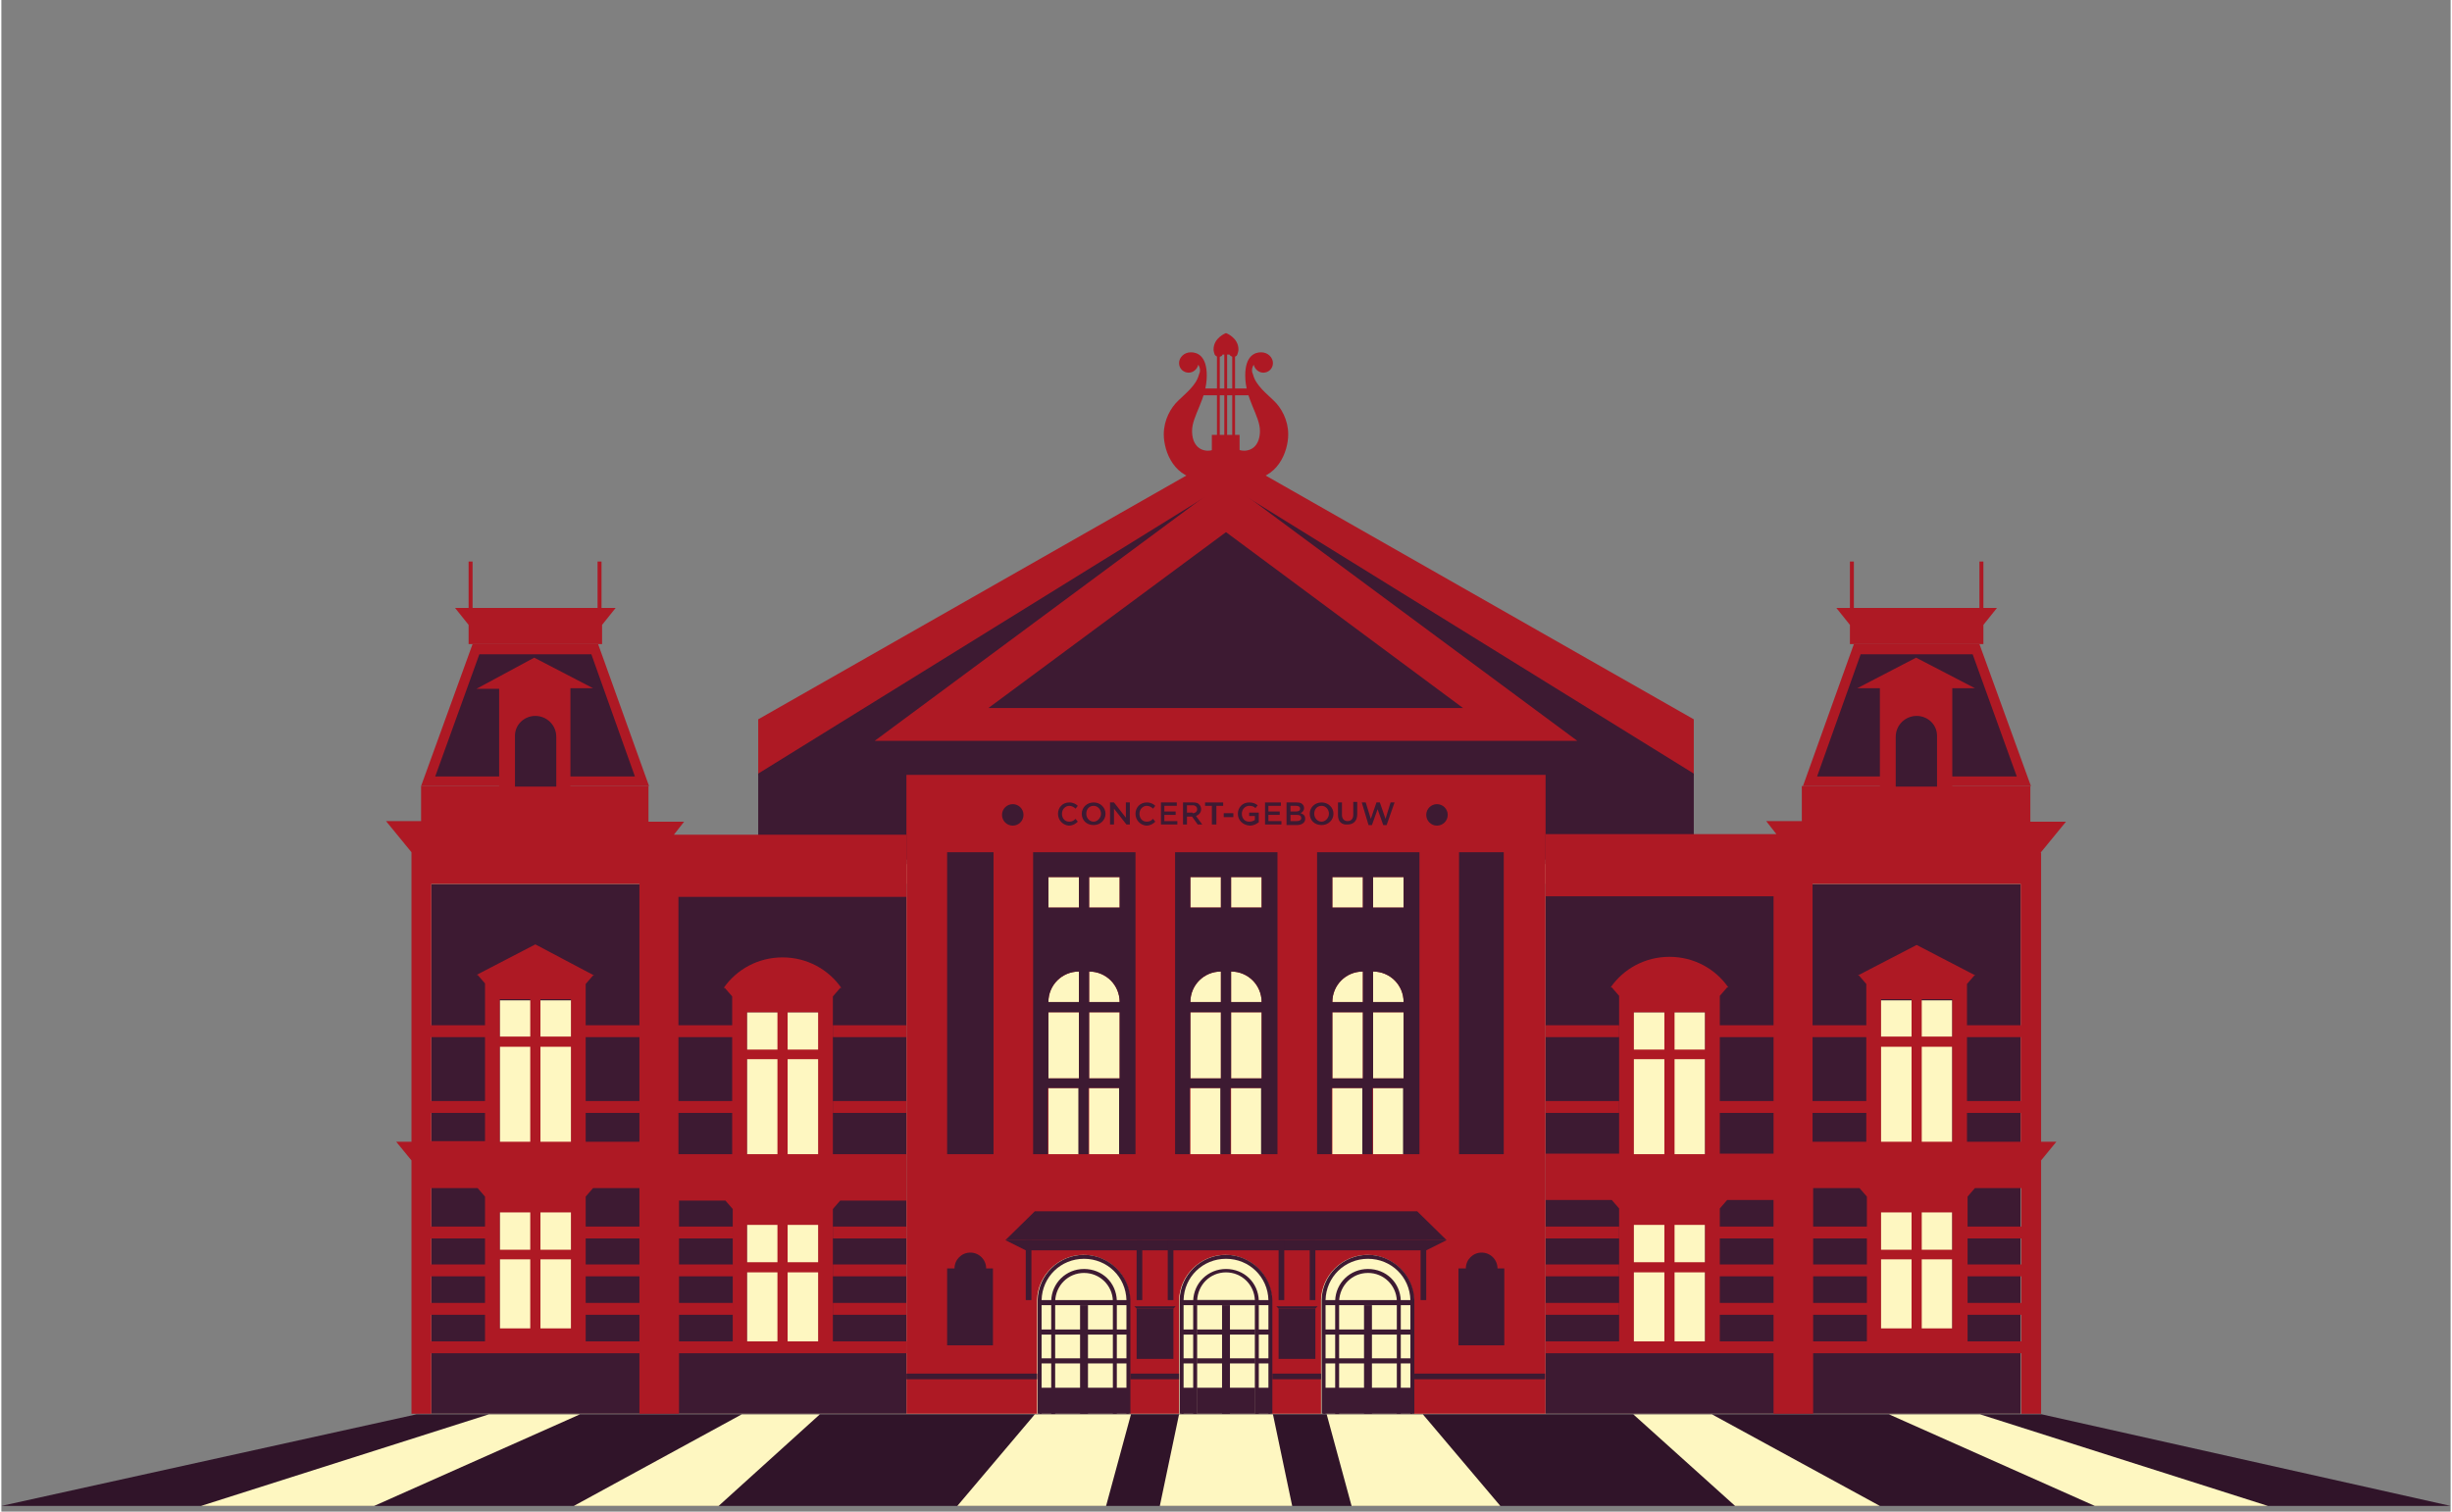 <svg xmlns="http://www.w3.org/2000/svg" width="433" height="267" viewBox="0 0 433 267.3"><rect x="0" y="0" width="433" height="267.3" fill="#808080" stroke="none"/><style type="text/css">  
	.st0{fill:#AE1924;}
	.st1{fill:#3D1A32;}
	.st2{fill:#FEF7C1;}
	.st3{fill:#0D1221;}
	.st4{fill:none;}
	.st5{fill:#301429;}
</style><polygon class="st0" points="216.5 80.1 133.8 127.2 133.8 137.2 299.2 137.2 299.2 127.2 "/><polygon class="st1" points="216.5 85.6 133.8 136.8 133.8 152 299.2 152 299.2 136.8 "/><rect x="212.2" y="68.7" class="st0" width="8.6" height="1.2"/><rect x="214" y="76.9" class="st0" width="4.9" height="3.8"/><path class="st0" d="M215.9 62.7c-0.1 0.3-0.4 0.4-0.7 0.4 -0.3 0-0.6-0.2-0.7-0.4h0c-0.1-0.3-0.2-0.6-0.2-0.9 0-2.1 2.2-2.9 2.2-2.9s2.2 0.8 2.2 2.9c0 0.3-0.1 0.6-0.2 0.9h0c-0.1 0.3-0.4 0.4-0.7 0.4 -0.3 0-0.6-0.2-0.7-0.4H215.9z"/><rect x="216.2" y="61.8" class="st0" width="0.5" height="17.1"/><rect x="217.6" y="61.8" class="st0" width="0.5" height="17.1"/><rect x="214.9" y="61.8" class="st0" width="0.5" height="17.1"/><path class="st0" d="M216.5 77.1c0 0-0.9 2.6-3.2 2.6 -1.5 0-2.8-1.1-2.8-3.5 0-2.7 2.6-5.6 2.6-9.8 0-3.5-1.7-4.1-2.8-4.1 -1.3 0-2.1 1-2.1 1.9 0 1 0.8 1.7 1.7 1.7 0.8 0 1.5-0.6 1.7-1.4 0.2 0.3 0.3 0.7 0.3 0.9 0 0.2 0 0.4-0.1 0.6l-0.1 0.3c-0.5 1.9-2.5 3.4-3.6 4.5 -1.4 1.3-2.6 3.5-2.6 6 0 3.1 1.9 8 7.1 8h0 3.7"/><path class="st0" d="M216.5 77.1c0 0 0.9 2.6 3.2 2.6 1.5 0 2.8-1.1 2.8-3.5 0-2.7-2.6-5.6-2.6-9.8 0-3.5 1.7-4.1 2.8-4.1 1.3 0 2.1 1 2.1 1.9 0 1-0.8 1.7-1.7 1.7 -0.8 0-1.5-0.6-1.7-1.4 -0.2 0.3-0.3 0.7-0.3 0.9 0 0.2 0 0.4 0.1 0.6l0.1 0.3c0.5 1.9 2.5 3.4 3.6 4.5 1.4 1.3 2.6 3.5 2.6 6 0 3.1-1.9 8-7.1 8h0 -3.7"/><rect x="76" y="152.8" class="st2" width="281" height="97.2"/><rect x="216.5" y="235.1" class="st1" width="5.1" height="0.9"/><rect x="216.5" y="229.9" class="st3" width="5.1" height="0.9"/><rect x="216.5" y="240.2" class="st1" width="5.1" height="0.9"/><rect x="216.5" y="245.4" class="st1" width="5.1" height="4.6"/><rect x="216.5" y="230.8" class="st1" width="0.7" height="19.2"/><rect x="211.4" y="235.1" class="st1" width="5.1" height="0.9"/><rect x="211.4" y="229.9" class="st3" width="5.1" height="0.9"/><rect x="211.4" y="240.2" class="st1" width="5.1" height="0.9"/><rect x="211.4" y="245.4" class="st1" width="5.1" height="4.6"/><rect x="215.8" y="230.8" class="st1" width="0.7" height="19.2"/><path class="st0" d="M160 137v113h48.2v-2.6 -4 -13.5h0c0.1-4.4 3.8-8 8.2-8 4.5 0 8.1 3.6 8.2 8h0v13.5 4 2.6H273V137H160zM192.3 155.1h5.4v5.4h-5.4V155.1zM192.3 176.9v-5.1c3 0 5.4 2.4 5.4 5.4v0h-5.4V176.9zM192.3 179h5.4v11.7h-5.4V179zM192.3 192.4h5.4v11.7h-5.4V192.4zM185.1 155.1h5.4v5.4h-5.4V155.1zM185.1 177.2c0-3 2.4-5.4 5.4-5.4v5.1 0.3L185.1 177.2 185.1 177.2zM185.1 179h5.4v11.7h-5.4V179zM185.1 192.4h5.4v11.7h-5.4V192.4zM199.6 250h-0.7 -15.1 -0.7v-20.1h0c0.1-4.4 3.8-8 8.2-8 4.5 0 8.1 3.6 8.2 8h0V250zM215.6 204.1h-5.4v-11.7h5.4V204.1zM215.6 190.7h-5.4V179h5.4V190.7zM215.6 176.9v0.3h-5.4v0c0-3 2.4-5.4 5.4-5.4V176.9zM215.6 160.5h-5.4v-5.4h5.4V160.5zM222.8 204.1h-5.4v-11.7h5.4V204.1zM222.8 190.7h-5.4V179h5.4V190.7zM222.8 177.2h-5.4v-0.3 -5.1C220.4 171.8 222.8 174.2 222.8 177.2L222.8 177.2zM222.8 160.5h-5.4v-5.4h5.4V160.5zM242.5 155.1h5.4v5.4h-5.4V155.1zM242.5 176.9v-5.1c3 0 5.4 2.4 5.4 5.4v0h-5.4V176.9zM242.5 179h5.4v11.7h-5.4V179zM242.5 192.4h5.4v11.7h-5.4V192.4zM235.3 155.1h5.4v5.4h-5.4V155.1zM235.3 177.2c0-3 2.4-5.4 5.4-5.4v5.1 0.3L235.3 177.2 235.3 177.2zM235.3 179h5.4v11.7h-5.4V179zM235.3 192.4h5.4v11.7h-5.4V192.4zM249.8 250h-0.7 -15.1 -0.7v-20.1h0c0.1-4.4 3.8-8 8.2-8 4.5 0 8.1 3.6 8.2 8h0V250z"/><rect x="235.3" y="192.4" class="st4" width="5.4" height="11.7"/><rect x="235.3" y="155.1" class="st4" width="5.4" height="5.4"/><rect x="217.4" y="155.1" class="st4" width="5.4" height="5.4"/><rect x="235.3" y="179" class="st4" width="5.4" height="11.7"/><path class="st4" d="M240.7 176.9v-5.1c-3 0-5.4 2.4-5.4 5.4v0h5.4V176.9z"/><rect x="210.2" y="155.1" class="st4" width="5.4" height="5.4"/><rect x="217.4" y="192.4" class="st4" width="5.4" height="11.7"/><rect x="217.4" y="179" class="st4" width="5.4" height="11.7"/><path class="st4" d="M222.8 177.2c0-3-2.4-5.4-5.4-5.4v5.1 0.3L222.8 177.2 222.8 177.2z"/><rect x="242.5" y="179" class="st4" width="5.4" height="11.7"/><rect x="242.5" y="192.4" class="st4" width="5.4" height="11.7"/><rect x="235.8" y="229.9" class="st4" width="8.1" height="5.5"/><rect x="245.7" y="237.2" class="st4" width="8.1" height="5.5"/><rect x="235.8" y="237.2" class="st4" width="8.1" height="5.5"/><path class="st4" d="M247.9 177.2c0-3-2.4-5.4-5.4-5.4v5.1 0.3L247.9 177.2 247.9 177.2z"/><path class="st4" d="M215.6 176.9v-5.1c-3 0-5.4 2.4-5.4 5.4v0h5.4V176.9z"/><path class="st4" d="M235.8 228.1h17.9c-0.1-4.8-4.1-8.7-9-8.7C239.9 219.4 236 223.3 235.8 228.1z"/><rect x="242.5" y="155.1" class="st4" width="5.4" height="5.4"/><rect x="245.7" y="229.9" class="st4" width="8.1" height="5.5"/><rect x="185.1" y="192.4" class="st4" width="5.4" height="11.7"/><rect x="210.2" y="179" class="st4" width="5.4" height="11.7"/><rect x="192.3" y="192.4" class="st4" width="5.4" height="11.7"/><rect x="185.1" y="155.1" class="st4" width="5.4" height="5.4"/><rect x="185.1" y="179" class="st4" width="5.4" height="11.7"/><rect x="179.2" y="237.2" class="st4" width="8.1" height="5.5"/><path class="st4" d="M188.2 219.4c-4.9 0-8.8 3.9-9 8.7h17.9C197 223.3 193.1 219.4 188.2 219.4z"/><rect x="179.2" y="229.9" class="st4" width="8.1" height="5.5"/><path class="st4" d="M190.5 176.9v-5.1c-3 0-5.4 2.4-5.4 5.4v0h5.4V176.9z"/><rect x="210.2" y="192.4" class="st4" width="5.4" height="11.7"/><rect x="192.3" y="179" class="st4" width="5.4" height="11.7"/><path class="st4" d="M197.7 177.2c0-3-2.4-5.4-5.4-5.4v5.1 0.3L197.7 177.2 197.7 177.2z"/><rect x="192.3" y="155.1" class="st4" width="5.4" height="5.4"/><rect x="189.1" y="237.2" class="st4" width="8.1" height="5.5"/><rect x="189.1" y="229.9" class="st4" width="8.1" height="5.5"/><polygon class="st1" points="154.4 131 160 137 273 137 278.6 131 "/><path class="st1" d="M167.2 150.7v53.4h17.8v-11.7h5.4v11.7h1.8v-11.7h5.4v11.7h12.5v-11.7h5.4v11.7h1.8v-11.7h5.4v11.7h12.5v-11.7h5.4v11.7h1.8v-11.7h5.4v11.7h17.8v-53.4H167.2zM190.5 190.7h-5.4V179h5.4V190.7zM190.5 176.9v0.3h-5.4v0c0-3 2.4-5.4 5.4-5.4V176.9zM190.5 160.5h-5.4v-5.4h5.4V160.5zM197.7 190.7h-5.4V179h5.4V190.7zM197.7 177.2h-5.4v-0.3 -5.1C195.3 171.8 197.7 174.2 197.7 177.2L197.7 177.2zM197.7 160.5h-5.4v-5.4h5.4V160.5zM215.6 190.7h-5.4V179h5.4V190.7zM215.6 176.9v0.3h-5.4v0c0-3 2.4-5.4 5.4-5.4V176.9zM215.6 160.5h-5.4v-5.4h5.4V160.5zM222.8 190.7h-5.4V179h5.4V190.7zM222.8 177.2h-5.4v-0.3 -5.1C220.4 171.8 222.8 174.2 222.8 177.2L222.8 177.2zM222.8 160.5h-5.4v-5.4h5.4V160.5zM240.7 190.7h-5.4V179h5.4V190.7zM240.7 176.9v0.3h-5.4v0c0-3 2.4-5.4 5.4-5.4V176.9zM240.7 160.5h-5.4v-5.4h5.4V160.5zM247.9 190.7h-5.4V179h5.4V190.7zM247.9 177.2h-5.4v-0.3 -5.1C245.5 171.8 247.9 174.2 247.9 177.2L247.9 177.2zM247.9 160.5h-5.4v-5.4h5.4V160.5z"/><rect x="175.4" y="150.2" class="st0" width="7" height="54.8"/><rect x="250.7" y="150.2" class="st0" width="7" height="54.8"/><rect x="225.6" y="150.2" class="st0" width="7" height="54.8"/><rect x="200.5" y="150.2" class="st0" width="7" height="54.8"/><polygon class="st0" points="216.5 85 154.4 131 278.6 131 "/><polygon class="st1" points="174.5 125.2 216.5 94.1 258.4 125.2 "/><rect x="257.6" y="224.3" class="st1" width="8.1" height="13.6"/><rect x="167.2" y="224.3" class="st1" width="8.1" height="13.6"/><polygon class="st0" points="358.8 139 318.5 139 327.5 113.9 349.7 113.9 "/><polygon class="st1" points="321 137.3 328.7 115.7 348.5 115.7 356.3 137.3 "/><path class="st1" d="M273 156.3V250h84v-93.7H273zM301.2 237.2h-12.7V179h12.7V237.2zM344.9 235.1h-12.7v-58.2h12.7V235.1z"/><path class="st0" d="M360.5 150.8l4.5-5.5h-6.3V139h-13.8v-17.3h4l-10.4-5.4 -10.4 5.4h4V139h-13.8v6.2h-6.3l1.8 2.3H273v11h40.3v45.5h-9.5v-27.9l1.3-1.5h0.2c-2.3-3.3-6.1-5.4-10.4-5.4 -4.3 0-8.1 2.1-10.4 5.4h0.2l1.3 1.5v27.9h-13v8.2h11.7l1.3 1.5v25.1h17.8v-25.1l1.3-1.5h8.2V250h7v-39.9h8.2l1.3 1.5v25.9h17.8v-25.9l1.3-1.5h8.2V250h3.5v-44.8l2.7-3.3h-2.7V150.8zM294 237.2h-5.4V225h5.4V237.2zM294 223.2h-5.4v-6.6h5.4V223.2zM294 204.1h-5.4v-16.8h5.4V204.1zM294 185.6h-5.4V179h5.4V185.6zM301.2 237.2h-5.4V225h5.4V237.2zM301.2 223.2h-5.4v-6.6h5.4V223.2zM301.2 204.1h-5.4v-16.8h5.4V204.1zM301.2 185.6h-5.4V179h5.4V185.6zM337.7 234.9h-5.4v-12.2h5.4V234.9zM337.7 221h-5.4v-6.6h5.4V221zM337.7 201.9h-5.4v-16.8h5.4V201.9zM337.7 183.3h-5.4v-6.6h5.4V183.3zM344.9 234.9h-5.4v-12.2h5.4V234.9zM344.9 221h-5.4v-6.6h5.4V221zM344.9 201.9h-5.4v-16.8h5.4V201.9zM344.9 183.3h-5.4v-6.6h5.4V183.3zM357 201.9h-9.5v-27.9l1.3-1.5h0.2l-10.4-5.4 -10.4 5.4h0.2l1.3 1.5v27.9h-9.5v-45.6H357V201.9z"/><path class="st1" d="M338.6 126.6c-2 0-3.7 1.6-3.7 3.7v8.8h7.3v-8.8C342.3 128.2 340.6 126.6 338.6 126.6z"/><polygon class="st0" points="324.4 107.5 326.8 110.5 326.8 113.9 350.4 113.9 350.4 110.5 352.8 107.5 "/><rect x="326.8" y="99.3" class="st0" width="0.7" height="8.3"/><rect x="349.7" y="99.3" class="st0" width="0.7" height="8.3"/><rect x="273" y="181.3" class="st0" width="13" height="2.1"/><rect x="273" y="194.7" class="st0" width="13" height="2.1"/><rect x="346.3" y="181.3" class="st0" width="13" height="2.1"/><rect x="346.3" y="194.7" class="st0" width="13" height="2.1"/><rect x="303.6" y="181.3" class="st0" width="27.3" height="2.1"/><rect x="273" y="216.9" class="st0" width="13" height="2.1"/><rect x="346.3" y="216.9" class="st0" width="13" height="2.1"/><rect x="303.6" y="216.9" class="st0" width="27.3" height="2.1"/><rect x="273" y="223.6" class="st0" width="13" height="2.1"/><rect x="346.3" y="223.6" class="st0" width="13" height="2.1"/><rect x="303.6" y="223.6" class="st0" width="27.3" height="2.1"/><rect x="273" y="230.4" class="st0" width="13" height="2.1"/><rect x="346.3" y="230.4" class="st0" width="13" height="2.1"/><rect x="303.6" y="230.4" class="st0" width="27.3" height="2.1"/><rect x="273" y="237.2" class="st0" width="86.4" height="2.1"/><rect x="303.6" y="194.7" class="st0" width="27.3" height="2.1"/><polygon class="st0" points="74.2 139 114.5 139 105.5 113.9 83.3 113.9 "/><polygon class="st1" points="112 137.3 104.3 115.7 84.5 115.7 76.7 137.3 "/><path class="st1" d="M76 156.3V250h84v-93.7H76zM131.8 179h12.7v58.2h-12.7V179zM88.1 176.9h12.7v58.2H88.1V176.9z"/><path class="st0" d="M72.5 201.9h-2.7l2.7 3.3V250H76v-39.9h8.2l1.3 1.5v25.9h17.8v-25.9l1.3-1.5h8.2V250h7v-37.7h8.2l1.3 1.5v25.1H147v-25.1l1.3-1.5H160v-8.2h-13v-27.9l1.3-1.5h0.2c-2.3-3.3-6.1-5.4-10.4-5.4 -4.3 0-8.1 2.1-10.4 5.4h0.2l1.3 1.5v27.9h-9.5v-45.5H160v-11h-41.1l1.8-2.3h-6.3V139h-13.8v-17.3h4l-10.4-5.4L84 121.8h4V139H74.2v6.2H68l4.5 5.5V201.9zM139 225h5.4v12.2H139V225zM139 216.6h5.4v6.6H139V216.6zM139 187.3h5.4v16.8H139V187.3zM139 179h5.4v6.6H139V179zM131.8 225h5.4v12.2h-5.4V225zM131.8 216.6h5.4v6.6h-5.4V216.6zM131.8 187.3h5.4v16.8h-5.4V187.3zM131.8 179h5.4v6.6h-5.4V179zM95.3 222.7h5.4v12.2h-5.4V222.7zM95.3 214.4h5.4v6.6h-5.4V214.4zM95.3 185.1h5.4v16.8h-5.4V185.1zM95.3 176.7h5.4v6.6h-5.4V176.7zM88.1 222.7h5.4v12.2h-5.4V222.7zM88.1 214.4h5.4v6.6h-5.4V214.4zM88.1 185.1h5.4v16.8h-5.4V185.1zM88.1 176.7h5.4v6.6h-5.4V176.7zM76 156.3h36.8v45.6h-9.5v-27.9l1.3-1.5h0.2L94.4 167 84 172.4h0.2l1.3 1.5v27.9H76V156.3z"/><path class="st1" d="M94.4 126.6c2 0 3.7 1.6 3.7 3.7v8.8h-7.3v-8.8C90.7 128.2 92.4 126.6 94.4 126.6z"/><polygon class="st0" points="108.6 107.5 106.2 110.5 106.2 113.9 82.6 113.9 82.6 110.5 80.2 107.5 "/><rect x="105.4" y="99.3" class="st0" width="0.7" height="8.3"/><rect x="82.6" y="99.3" class="st0" width="0.7" height="8.3"/><rect x="147" y="181.3" class="st0" width="13" height="2.1"/><rect x="147" y="194.7" class="st0" width="13" height="2.1"/><rect x="73.7" y="181.3" class="st0" width="13" height="2.1"/><rect x="73.7" y="194.7" class="st0" width="13" height="2.1"/><rect x="102.1" y="181.3" class="st0" width="27.3" height="2.1"/><rect x="147" y="216.9" class="st0" width="13" height="2.1"/><rect x="73.7" y="216.9" class="st0" width="13" height="2.1"/><rect x="102.1" y="216.9" class="st0" width="27.3" height="2.1"/><rect x="147" y="223.6" class="st0" width="13" height="2.1"/><rect x="73.7" y="223.6" class="st0" width="13" height="2.1"/><rect x="102.1" y="223.6" class="st0" width="27.3" height="2.1"/><rect x="147" y="230.4" class="st0" width="13" height="2.1"/><rect x="73.7" y="230.4" class="st0" width="13" height="2.1"/><rect x="102.1" y="230.4" class="st0" width="27.3" height="2.1"/><rect x="73.7" y="237.2" class="st0" width="86.4" height="2.1"/><rect x="102.1" y="194.7" class="st0" width="27.3" height="2.1"/><path class="st1" d="M249.8 229.9c-0.1-4.4-3.8-8-8.2-8 -4.5 0-8.1 3.6-8.2 8h0V250h0.7v-20l0-0.1c0.1-4.1 3.4-7.3 7.5-7.3 4.1 0 7.4 3.2 7.5 7.3l0 0.1v20h0.7L249.8 229.9 249.8 229.9z"/><path class="st1" d="M247.4 230c-0.1-3.2-2.6-5.6-5.8-5.6 -3.2 0-5.7 2.5-5.8 5.6l0 0.1v20h0.7v-19.9l0-0.1c0.1-2.8 2.3-5 5.1-5 2.8 0 5 2.2 5.1 4.9l0 0.1V250h0.7L247.4 230 247.4 230z"/><rect x="233.7" y="229.9" class="st1" width="15.8" height="0.9"/><rect x="233.7" y="235.1" class="st1" width="15.8" height="0.9"/><rect x="233.7" y="240.2" class="st1" width="15.8" height="0.9"/><rect x="233.7" y="245.4" class="st1" width="15.8" height="4.6"/><rect x="240.9" y="230.8" class="st1" width="1.4" height="19.2"/><path class="st1" d="M199.6 229.9c-0.1-4.4-3.8-8-8.2-8 -4.5 0-8.1 3.6-8.2 8h0V250h0.7v-20l0-0.1c0.1-4.1 3.4-7.3 7.5-7.3 4.1 0 7.4 3.2 7.5 7.3l0 0.1v20h0.7L199.6 229.9 199.6 229.9z"/><path class="st1" d="M197.2 230c-0.1-3.2-2.6-5.6-5.8-5.6 -3.2 0-5.7 2.5-5.8 5.6l0 0.1v20h0.7v-19.9l0-0.1c0.1-2.8 2.3-5 5.1-5 2.8 0 5 2.2 5.1 4.9l0 0.1V250h0.7L197.2 230 197.2 230z"/><rect x="183.5" y="229.9" class="st1" width="15.8" height="0.9"/><rect x="183.5" y="235.1" class="st1" width="15.8" height="0.9"/><rect x="183.5" y="240.2" class="st1" width="15.8" height="0.9"/><rect x="183.5" y="245.4" class="st1" width="15.8" height="4.6"/><rect x="190.7" y="230.8" class="st1" width="1.4" height="19.2"/><polygon class="st1" points="255.5 219.3 177.5 219.3 182.7 214.2 250.3 214.2 "/><polygon class="st1" points="177.5 219.3 255.5 219.3 251.9 221.1 181.1 221.1 "/><path class="st1" d="M186.8 143.9L186.8 143.9c0-1.1 0.8-2 2-2 0.7 0 1.2 0.3 1.5 0.6l-0.4 0.5c-0.3-0.3-0.7-0.5-1.1-0.5 -0.7 0-1.3 0.6-1.3 1.4v0c0 0.8 0.5 1.4 1.3 1.4 0.5 0 0.8-0.2 1.1-0.5l0.4 0.5c-0.4 0.4-0.9 0.7-1.6 0.7C187.6 145.9 186.8 145 186.8 143.9z"/><path class="st1" d="M191 143.9L191 143.9c0-1.1 0.9-2 2.1-2s2.1 0.9 2.1 2v0c0 1.1-0.9 2-2.1 2C191.8 145.9 191 145 191 143.9zM194.4 143.9L194.4 143.9c0-0.8-0.6-1.4-1.3-1.4 -0.8 0-1.3 0.6-1.3 1.4v0c0 0.8 0.6 1.4 1.3 1.4C193.8 145.3 194.4 144.6 194.4 143.9z"/><path class="st1" d="M196.1 141.9h0.6l2.1 2.7v-2.7h0.7v3.9h-0.6l-2.2-2.8v2.8h-0.7V141.9z"/><path class="st1" d="M200.5 143.9L200.5 143.9c0-1.1 0.8-2 2-2 0.7 0 1.2 0.3 1.5 0.6l-0.4 0.5c-0.3-0.3-0.7-0.5-1.1-0.5 -0.7 0-1.3 0.6-1.3 1.4v0c0 0.8 0.5 1.4 1.3 1.4 0.5 0 0.8-0.2 1.1-0.5l0.4 0.5c-0.4 0.4-0.9 0.7-1.6 0.7C201.3 145.9 200.5 145 200.5 143.9z"/><path class="st1" d="M204.9 141.9h2.9v0.6h-2.2v1h2v0.6h-2v1.1h2.3v0.6h-2.9V141.9z"/><path class="st1" d="M208.9 141.9h1.8c0.5 0 0.9 0.1 1.1 0.4 0.2 0.2 0.3 0.5 0.3 0.8v0c0 0.6-0.4 1-0.9 1.2l1.1 1.5h-0.8l-1-1.4h-0.9v1.4h-0.7V141.9zM210.6 143.8c0.5 0 0.8-0.3 0.8-0.7v0c0-0.4-0.3-0.7-0.8-0.7h-1v1.3H210.6z"/><path class="st1" d="M214 142.5h-1.2v-0.6h3.2v0.6h-1.2v3.3H214V142.5z"/><path class="st1" d="M216.1 143.8h1.7v0.7h-1.7V143.8z"/><path class="st1" d="M218.6 143.9L218.6 143.9c0-1.1 0.8-2 2-2 0.7 0 1.1 0.2 1.5 0.5l-0.4 0.5c-0.3-0.3-0.6-0.4-1.1-0.4 -0.7 0-1.3 0.6-1.3 1.4v0c0 0.8 0.5 1.4 1.3 1.4 0.4 0 0.7-0.1 1-0.3v-0.7h-1v-0.6h1.7v1.7c-0.4 0.3-0.9 0.6-1.6 0.6C219.4 145.9 218.6 145 218.6 143.9z"/><path class="st1" d="M223.3 141.9h2.9v0.6H224v1h2v0.6h-2v1.1h2.3v0.6h-2.9V141.9z"/><path class="st1" d="M227.2 141.9h1.8c0.5 0 0.8 0.1 1 0.3 0.2 0.2 0.3 0.4 0.3 0.7v0c0 0.5-0.3 0.7-0.6 0.9 0.5 0.2 0.8 0.4 0.8 1v0c0 0.7-0.6 1.1-1.5 1.1h-1.8V141.9zM229.6 143c0-0.3-0.2-0.5-0.7-0.5h-1v1h0.9C229.3 143.5 229.6 143.4 229.6 143L229.6 143zM229 144.1h-1.1v1.1h1.1c0.5 0 0.8-0.2 0.8-0.5v0C229.8 144.3 229.6 144.1 229 144.1z"/><path class="st1" d="M231.3 143.9L231.3 143.9c0-1.1 0.9-2 2.1-2 1.2 0 2.1 0.9 2.1 2v0c0 1.1-0.9 2-2.1 2C232.1 145.9 231.3 145 231.3 143.9zM234.7 143.9L234.7 143.9c0-0.8-0.6-1.4-1.3-1.4 -0.8 0-1.3 0.6-1.3 1.4v0c0 0.8 0.6 1.4 1.3 1.4C234.1 145.3 234.7 144.6 234.7 143.9z"/><path class="st1" d="M236.3 144.2v-2.3h0.7v2.2c0 0.7 0.4 1.1 1 1.1 0.6 0 1-0.4 1-1.1v-2.3h0.7v2.2c0 1.2-0.7 1.8-1.7 1.8C237 145.9 236.3 145.3 236.3 144.2z"/><path class="st1" d="M240.5 141.9h0.7l0.9 2.9 1-2.9h0.6l1 2.9 0.9-2.9h0.7l-1.4 4h-0.6l-1-2.8 -1 2.8h-0.6L240.5 141.9z"/><circle class="st0" cx="254.2" cy="144.1" r="1.9"/><circle class="st0" cx="269.5" cy="144.1" r="1.9"/><circle class="st0" cx="163.5" cy="144.1" r="1.9"/><circle class="st1" cx="178.8" cy="144.1" r="1.9"/><path class="st1" d="M224.7 229.9c-0.1-4.4-3.8-8-8.2-8 -4.5 0-8.1 3.6-8.2 8h0V250h0.7v-20l0-0.1c0.1-4.1 3.4-7.3 7.5-7.3 4.1 0 7.4 3.2 7.5 7.3l0 0.1v20h0.7L224.7 229.9 224.7 229.9z"/><path class="st1" d="M222.3 230c-0.1-3.2-2.6-5.6-5.8-5.6 -3.2 0-5.7 2.5-5.8 5.6l0 0.1v0.7h0.7v-0.7l0-0.1c0.1-2.8 2.3-5 5.1-5 2.8 0 5 2.2 5.1 4.9l0 0.1v0.7h0.7L222.3 230 222.3 230z"/><rect x="208.6" y="229.9" class="st1" width="15.8" height="0.9"/><rect x="221.6" y="235.1" class="st1" width="2.8" height="0.9"/><rect x="221.6" y="240.2" class="st1" width="2.8" height="0.9"/><rect x="221.6" y="245.4" class="st1" width="2.8" height="4.6"/><rect x="221.6" y="230.8" class="st1" width="0.7" height="19.2"/><rect x="208.6" y="235.1" class="st1" width="2.8" height="0.9"/><rect x="208.6" y="240.2" class="st1" width="2.8" height="0.9"/><rect x="208.6" y="245.4" class="st1" width="2.8" height="4.6"/><rect x="210.7" y="230.8" class="st1" width="0.7" height="19.2"/><rect x="200.7" y="231.4" class="st1" width="6.5" height="8.9"/><polygon class="st1" points="207.2 231.4 200.7 231.4 200.3 231 207.6 231 "/><rect x="199.6" y="242.9" class="st1" width="8.6" height="1"/><rect x="160" y="242.9" class="st1" width="23.1" height="1"/><rect x="200.7" y="219.3" class="st1" width="1" height="10.6"/><rect x="181.1" y="219.3" class="st1" width="1" height="10.6"/><rect x="206.2" y="219.3" class="st1" width="1" height="10.6"/><rect x="225.8" y="219.3" class="st1" width="1" height="10.6"/><rect x="231.3" y="219.3" class="st1" width="1" height="10.6"/><rect x="250.9" y="219.3" class="st1" width="1" height="10.6"/><rect x="225.8" y="231.4" class="st1" width="6.5" height="8.9"/><polygon class="st1" points="232.3 231.4 225.8 231.4 225.4 231 232.7 231 "/><rect x="224.7" y="242.9" class="st1" width="8.6" height="1"/><rect x="249.8" y="242.9" class="st1" width="23.1" height="1"/><circle class="st1" cx="261.7" cy="224.3" r="2.8"/><circle class="st1" cx="171.3" cy="224.3" r="2.8"/><polygon class="st5" points="433 266.3 0 266.3 73.4 250.1 360.7 250.1 "/><polygon class="st2" points="195.3 266.3 169 266.3 182.7 250.1 199.7 250.1 "/><polygon class="st2" points="228.2 266.3 204.8 266.3 208.2 250.1 224.8 250.1 "/><polygon class="st2" points="126.8 266.3 101.2 266.3 130.9 250.1 144.7 250.1 "/><polygon class="st2" points="65.9 266.3 35.3 266.3 86.2 250.1 102.3 250.1 "/><polygon class="st2" points="238.7 266.3 265 266.3 251.3 250.1 234.3 250.1 "/><polygon class="st2" points="306.5 266.3 332.1 266.3 302.4 250.1 288.5 250.1 "/><polygon class="st2" points="370.1 266.3 400.7 266.3 349.8 250.1 333.7 250.1 "/><circle class="st1" cx="253.8" cy="144.1" r="1.9"/></svg>